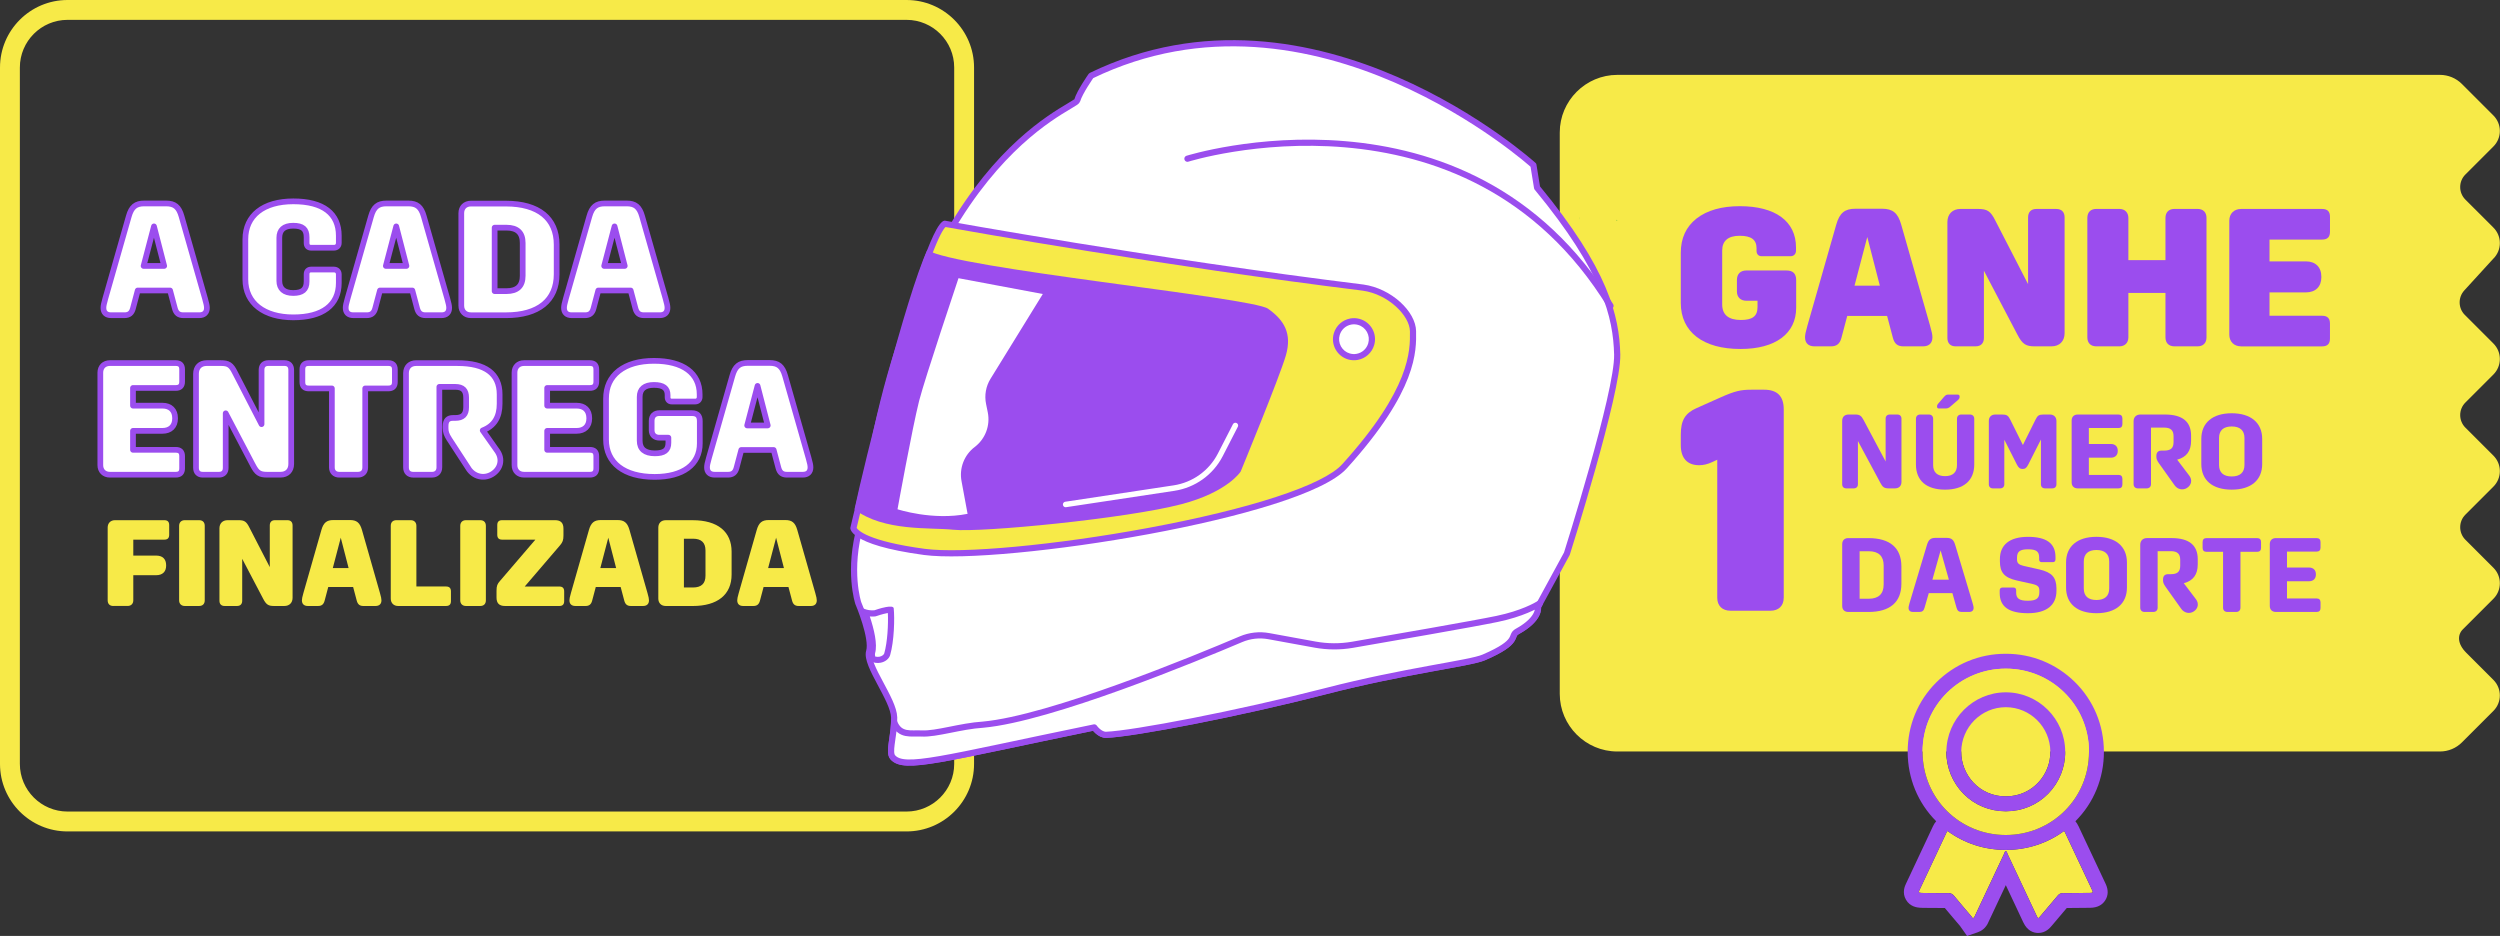 <svg xmlns="http://www.w3.org/2000/svg" width="1007" height="377" viewBox="0 0 1007 377" fill="none"><rect x="0" y="0" width="1007" height="377" fill="#333333" stroke="none"/><g clip-path="url(#clip0_4518_338)"><path d="M1004.35 104.16C1007.8 100.71 1007.8 95.13 1004.35 91.68L993.06 80.4C990.27 77.61 990.26 73.08 993.06 70.29L1004.35 59C1007.8 55.55 1007.8 49.97 1004.35 46.52L991.65 33.82C989.31 31.48 986.13 30.16 982.82 30.16H651.46C638.71 30.16 628.27 40.59 628.27 53.35V279.51C628.27 292.26 638.7 302.7 651.46 302.7H982.83C986.14 302.7 989.32 301.38 991.66 299.04L1004.35 286.35C1007.8 282.9 1007.79 277.32 1004.35 273.87L993.37 262.89C989.8 259.32 989.81 255.73 992.02 253.51L1004.35 241.18C1007.8 237.73 1007.8 232.15 1004.35 228.7L993.06 217.41C990.27 214.62 990.27 210.09 993.06 207.3L1004.35 196.01C1007.8 192.56 1007.8 186.98 1004.35 183.53L993.06 172.25C990.27 169.46 990.27 164.93 993.06 162.14L1004.35 150.85C1007.8 147.4 1007.8 141.82 1004.35 138.37L992.84 126.86C990.13 124.16 990.04 119.8 992.62 116.98L1004.36 104.13L1004.35 104.16Z" fill="#F7EA48"></path><path d="M365.16 334.9H27.19C12.2 334.9 0 322.7 0 307.7V27.19C0 12.2 12.2 0 27.19 0H365.16C380.15 0 392.35 12.2 392.35 27.19V307.7C392.36 322.7 380.16 334.9 365.16 334.9ZM27.19 8C16.61 8 8 16.61 8 27.19V307.7C8 318.28 16.61 326.89 27.19 326.89H365.16C375.74 326.89 384.35 318.28 384.35 307.7V27.19C384.35 16.61 375.74 8 365.16 8H27.19Z" fill="#F7EA48"></path><path d="M677.02 122.03V101.87C677.02 95.94 679.15 91.35 683.35 88.03C687.62 84.71 693.47 83.05 700.82 83.05C715.13 83.05 723.43 89.14 723.43 99.65V100.99C723.43 102.26 722.56 103.2 721.3 103.2H709.52C708.33 103.2 707.54 102.33 707.54 101.14V100.03C707.54 96.55 705.41 94.97 700.74 94.97C696.07 94.97 693.7 97.03 693.7 100.9V122.64C693.7 126.75 696.23 128.89 701.21 128.89C705.88 128.89 707.93 127.39 707.93 123.67V121.14H703.42C701.13 121.14 699.63 119.72 699.63 117.42V112.75C699.63 110.3 701.13 108.95 703.42 108.95H719.55C722.32 108.95 723.5 110.29 723.5 112.9V123.97C723.5 134.41 715.12 140.57 701.12 140.57C686.04 140.61 677.02 133.74 677.02 122.03Z" fill="#9B4DEE"></path><path d="M730.87 139.51C728.42 139.51 727.07 138.17 727.07 135.87C727.07 134.84 727.31 133.74 728.02 131.2L739.64 90.48C740.98 85.74 743.12 84.08 747.31 84.08H758.14C762.33 84.08 764.47 85.74 765.81 90.48L777.43 131.2C778.14 133.73 778.38 134.84 778.38 135.87C778.38 138.16 777.04 139.51 774.59 139.51H766.68C764.39 139.51 763.12 138.48 762.49 136.19L760.12 127.25H744.07L741.7 136.19C741.07 138.48 739.8 139.51 737.51 139.51H730.87ZM752.14 95.46L747 115.07H757.2L752.14 95.46Z" fill="#9B4DEE"></path><path d="M787.73 139.51C785.6 139.51 784.41 138.24 784.41 136.11V89.46C784.41 86.22 786.47 84.16 789.71 84.16H796.75C800.47 84.16 801.81 85.03 803.71 88.83L816.91 114.45V87.57C816.91 85.44 818.1 84.17 820.23 84.17H828.3C830.43 84.17 831.62 85.44 831.62 87.57V134.21C831.62 137.45 829.56 139.51 826.32 139.51H819.6C816.04 139.51 814.62 138.64 812.64 134.84L799.12 109.06V136.1C799.12 138.23 797.93 139.5 795.8 139.5H787.73V139.51Z" fill="#9B4DEE"></path><path d="M844.42 139.51C842.13 139.51 840.78 138.17 840.78 135.87V87.79C840.78 85.5 842.12 84.15 844.42 84.15H853.67C855.88 84.15 857.31 85.57 857.31 87.79V104.79H872.25V87.79C872.25 85.5 873.59 84.15 875.89 84.15H885.14C887.43 84.15 888.78 85.49 888.78 87.79V135.87C888.78 138.16 887.44 139.51 885.14 139.51H875.89C873.6 139.51 872.25 138.17 872.25 135.87V118H857.31V135.87C857.31 138.08 855.89 139.51 853.67 139.51H844.42Z" fill="#9B4DEE"></path><path d="M902.7 139.51C899.85 139.51 897.96 137.61 897.96 134.77V88.91C897.96 86.06 899.86 84.17 902.7 84.17H935.36C937.5 84.17 938.52 85.2 938.52 87.33V93.34C938.52 95.48 937.49 96.5 935.36 96.5H914.16V105.28H928.79C932.66 105.28 935.04 107.57 935.04 111.45V111.69C935.04 115.49 932.67 117.78 928.79 117.78H914.16V127.19H935.35C937.49 127.19 938.51 128.22 938.51 130.35V136.36C938.51 138.5 937.48 139.52 935.35 139.52H902.7V139.51Z" fill="#9B4DEE"></path><path d="M718.48 240.8C718.48 244.05 716.4 246 713.15 246H697.04C693.79 246 691.71 244.05 691.71 240.8V185.18L689.76 186.09C687.81 187 686.12 187.39 684.43 187.39C679.62 187.39 677.02 184.53 677.02 179.33V175.17C677.02 169.32 678.71 166.46 683.39 164.38L693.01 160.09C698.86 157.49 701.2 156.97 705.49 156.97H710.56C715.89 156.97 718.49 159.57 718.49 164.9V240.8H718.48Z" fill="#9B4DEE"></path><path d="M743.65 196.72C742.67 196.72 742.03 196.08 742.03 195.06V169.56C742.03 167.9 743.01 166.97 744.66 166.97H747.34C749 166.97 749.76 167.44 750.65 169.18L759.53 185.88V168.63C759.53 167.61 760.17 166.97 761.19 166.97H764.25C765.27 166.97 765.91 167.61 765.91 168.63V194.13C765.91 195.7 764.93 196.72 763.28 196.72H760.73C759.07 196.72 758.31 196.25 757.42 194.51L748.37 177.64V195.06C748.37 196.08 747.73 196.72 746.71 196.72H743.65Z" fill="#9B4DEE"></path><path d="M771.74 187.07V168.67C771.74 167.65 772.42 166.97 773.44 166.97H776.97C777.99 166.97 778.67 167.65 778.67 168.67V187.37C778.67 190.26 780.37 191.79 783.47 191.79C786.57 191.79 788.27 190.26 788.27 187.37V168.67C788.27 167.65 788.95 166.97 790.01 166.97H793.49C794.55 166.97 795.23 167.65 795.23 168.67V187.07C795.23 193.57 790.98 197.23 783.46 197.23C775.94 197.23 771.74 193.58 771.74 187.07ZM781.05 164.55C780.5 164.55 780.24 164.3 780.24 163.79V163.62C780.24 163.28 780.32 163.03 780.66 162.64L783 159.92C783.81 159.03 784.06 158.94 784.87 158.94H788.48C789.03 158.94 789.33 159.19 789.33 159.71V159.92C789.33 160.3 789.12 160.77 788.65 161.15L785.59 163.78C784.91 164.42 784.36 164.54 783.46 164.54H781.05V164.55Z" fill="#9B4DEE"></path><path d="M802.72 196.72C801.74 196.72 801.1 196.08 801.1 195.06V169.56C801.1 167.99 802.08 166.97 803.73 166.97H806.49C808.23 166.97 808.91 167.35 809.72 169.01L814.82 179.25L819.92 169.01C820.73 167.35 821.32 166.97 823.15 166.97H825.7C827.27 166.97 828.33 167.99 828.33 169.56V195.06C828.33 196.08 827.69 196.72 826.67 196.72H823.74C822.72 196.72 822.08 196.08 822.08 195.06V177.04L816.94 187.2C816.26 188.52 815.71 188.9 814.65 188.9C813.67 188.9 813.08 188.43 812.44 187.2L807.34 177.13V195.06C807.34 196.08 806.7 196.72 805.68 196.72H802.72Z" fill="#9B4DEE"></path><path d="M836.88 196.72C835.39 196.72 834.46 195.78 834.46 194.3V169.4C834.46 167.91 835.39 166.98 836.88 166.98H853.33C854.35 166.98 854.9 167.53 854.9 168.55V170.84C854.9 171.86 854.35 172.41 853.33 172.41H841.39V178.83H850.23C851.97 178.83 853.03 179.85 853.03 181.51V181.68C853.03 183.34 851.97 184.36 850.23 184.36H841.39V191.29H853.33C854.35 191.29 854.9 191.84 854.9 192.86V195.15C854.9 196.17 854.35 196.72 853.33 196.72H836.88Z" fill="#9B4DEE"></path><path d="M875.94 195.49L869.65 186.65C868.84 185.5 868.59 184.86 868.59 183.97V183.63C868.59 182.23 869.31 181.5 870.67 181.5H871.73C874.41 181.5 875.51 180.48 875.51 178.06V175.72C875.51 173.3 874.32 172.24 871.73 172.24H866.42V195.02C866.42 196.04 865.74 196.72 864.68 196.72H861.11C860.09 196.72 859.41 196.04 859.41 195.02V169.69C859.41 168.03 860.47 166.97 862.13 166.97H872.03C879.04 166.97 882.57 169.82 882.57 175.47V177.55C882.57 181.67 880.74 184.14 876.96 185.16L881.89 191.66C883.12 193.32 882.74 195.4 880.91 196.55C879.25 197.61 877.13 197.15 875.94 195.49Z" fill="#9B4DEE"></path><path d="M911.21 176.79V186.9C911.21 193.4 906.71 197.23 898.93 197.23C891.15 197.23 886.69 193.41 886.69 186.9V176.79C886.69 170.29 891.24 166.46 898.93 166.46C906.62 166.46 911.21 170.29 911.21 176.79ZM893.83 187.29C893.83 190.31 895.57 191.92 898.93 191.92C902.29 191.92 904.07 190.31 904.07 187.29V176.41C904.07 173.39 902.28 171.78 898.93 171.78C895.58 171.78 893.83 173.4 893.83 176.41V187.29Z" fill="#9B4DEE"></path><path d="M744.46 246.49C742.97 246.49 742.04 245.56 742.04 244.07V219.17C742.04 217.68 742.97 216.75 744.46 216.75H752.62C761.29 216.75 765.88 220.7 765.88 228.14V235.11C765.88 242.55 761.29 246.5 752.62 246.5H744.46V246.49ZM749.05 222.05V241.17H752.75C756.7 241.17 758.74 239.21 758.74 235.43V227.78C758.74 224 756.7 222.04 752.75 222.04H749.05V222.05Z" fill="#9B4DEE"></path><path d="M770.55 246.49C769.4 246.49 768.76 245.9 768.76 244.83C768.76 244.49 768.84 244.07 769.14 243L776.15 219.58C776.79 217.37 777.68 216.65 779.72 216.65H784.01C786.05 216.65 786.94 217.37 787.58 219.58L794.59 243C794.89 244.06 794.97 244.49 794.97 244.83C794.97 245.89 794.33 246.49 793.19 246.49H790.17C789.02 246.49 788.43 246.02 788.09 244.79L786.43 238.92H776.91L775.21 244.79C774.87 246.02 774.27 246.49 773.13 246.49H770.55ZM781.68 221.71L778.37 233.48H785L781.68 221.71Z" fill="#9B4DEE"></path><path d="M805.48 238.88V237.78C805.48 237.1 805.9 236.67 806.54 236.67H811.09C811.73 236.67 812.11 237.05 812.11 237.73V238.71C812.11 241.09 813.43 241.98 816.78 241.98C820.13 241.98 821.45 241.09 821.45 238.58V237.86C821.45 236.37 820.86 235.74 818.69 235.23L812.4 233.83C807.3 232.68 805.56 230.56 805.56 226.14V225.21C805.56 219.39 809.55 216.24 816.86 216.24C824.17 216.24 827.95 218.75 827.95 224.36V225.29C827.95 226.01 827.57 226.44 826.89 226.44H822.43C821.75 226.44 821.37 226.06 821.37 225.38V224.49C821.37 222.11 820.14 221.26 816.91 221.26C813.68 221.26 812.45 222.11 812.45 224.66V225.34C812.45 226.83 813.13 227.47 815.21 227.97L821.46 229.37C824.05 229.97 825.84 230.86 826.81 232C827.83 233.15 828.34 234.85 828.34 237.01V237.99C828.34 243.81 824.3 247 816.82 247C809.34 247 805.48 244.49 805.48 238.88Z" fill="#9B4DEE"></path><path d="M856.73 226.56V236.67C856.73 243.17 852.23 247 844.45 247C836.67 247 832.21 243.18 832.21 236.67V226.56C832.21 220.06 836.76 216.23 844.45 216.23C852.14 216.23 856.73 220.06 856.73 226.56ZM839.35 237.05C839.35 240.07 841.09 241.68 844.45 241.68C847.81 241.68 849.59 240.06 849.59 237.05V226.17C849.59 223.15 847.8 221.54 844.45 221.54C841.1 221.54 839.35 223.15 839.35 226.17V237.05Z" fill="#9B4DEE"></path><path d="M878.62 245.26L872.33 236.42C871.52 235.27 871.27 234.63 871.27 233.74V233.4C871.27 232 871.99 231.28 873.35 231.28H874.41C877.09 231.28 878.19 230.26 878.19 227.84V225.5C878.19 223.08 877 222.01 874.41 222.01H869.1V244.79C869.1 245.81 868.42 246.49 867.36 246.49H863.79C862.77 246.49 862.09 245.81 862.09 244.79V219.46C862.09 217.8 863.15 216.74 864.81 216.74H874.71C881.72 216.74 885.25 219.59 885.25 225.24V227.32C885.25 231.44 883.42 233.91 879.64 234.93L884.57 241.43C885.8 243.09 885.42 245.17 883.59 246.32C881.93 247.38 879.8 246.91 878.62 245.26Z" fill="#9B4DEE"></path><path d="M897.19 246.49C896.13 246.49 895.45 245.81 895.45 244.79V222.27H888.78C887.76 222.27 887.21 221.72 887.21 220.7V218.32C887.21 217.3 887.76 216.75 888.78 216.75H909.18C910.2 216.75 910.75 217.3 910.75 218.32V220.7C910.75 221.72 910.2 222.27 909.18 222.27H902.46V244.79C902.46 245.81 901.78 246.49 900.76 246.49H897.19Z" fill="#9B4DEE"></path><path d="M916.69 246.49C915.2 246.49 914.27 245.56 914.27 244.07V219.17C914.27 217.68 915.2 216.75 916.69 216.75H933.14C934.16 216.75 934.71 217.3 934.71 218.32V220.61C934.71 221.63 934.16 222.18 933.14 222.18H921.2V228.6H930.04C931.78 228.6 932.84 229.62 932.84 231.28V231.45C932.84 233.11 931.78 234.13 930.04 234.13H921.2V241.06H933.14C934.16 241.06 934.71 241.61 934.71 242.63V244.92C934.71 245.94 934.16 246.49 933.14 246.49H916.69Z" fill="#9B4DEE"></path><path d="M636.13 87.62L636.17 88.52V87.62H636.13Z" fill="#00A435"></path><path d="M650.93 88.57C651.04 88.63 651.18 88.73 651.35 88.85C651.38 88.78 651.4 88.71 651.41 88.64C651.37 88.64 651.33 88.64 651.29 88.63L650.93 88.57Z" fill="#00912A"></path><path d="M831.82 335.39C831.66 335.05 831.55 334.83 831.44 334.69C824.71 339.65 816.55 342.34 807.92 342.34C799.29 342.34 791.2 339.67 784.46 334.72C784.31 334.83 784.19 335.03 784.05 335.33C782.48 338.75 780.86 342.14 779.26 345.54C777.23 349.86 775.2 354.18 773.17 358.5C772.71 359.48 772.76 359.57 773.86 359.66C774.15 359.68 774.45 359.69 774.74 359.69C777.19 359.71 779.63 359.75 782.08 359.75C782.94 359.75 783.79 359.75 784.65 359.73H784.72C785.77 359.73 786.47 360.07 787.14 360.89C789.44 363.7 791.82 366.44 794.16 369.21C794.35 369.43 794.5 369.69 794.63 369.87C795.29 369.64 795.36 369.17 795.53 368.81C799.45 360.5 803.35 352.19 807.26 343.88C807.44 343.51 807.51 342.87 807.91 342.87C808.4 342.87 808.44 343.54 808.62 343.93C812.55 352.27 816.47 360.61 820.39 368.95C820.66 369.53 820.81 369.8 821 369.8C821.17 369.8 821.37 369.58 821.72 369.17C824.09 366.38 826.48 363.6 828.81 360.78C829.42 360.04 830.06 359.73 831.02 359.73H831.06C831.89 359.74 832.72 359.74 833.55 359.74C836.32 359.74 839.08 359.7 841.85 359.66C843.08 359.64 843.16 359.49 842.71 358.54C839.09 350.83 835.45 343.11 831.82 335.39Z" fill="#F7EA48"></path><path d="M848.15 356C844.52 348.28 840.89 340.56 837.25 332.84C836.88 332.05 836.45 331.38 835.97 330.8C843.39 323.38 847.47 313.44 847.45 302.81C847.44 292.05 843.24 282.03 835.64 274.6C828.21 267.34 818.41 263.34 808.06 263.34H807.84C797.27 263.34 787.34 267.46 779.87 274.94C772.46 282.36 768.39 292.28 768.41 302.87C768.43 313.5 772.51 323.41 779.9 330.8C779.42 331.34 778.97 332 778.59 332.83C777.49 335.23 776.33 337.68 775.21 340.05C774.75 341.03 774.28 342.01 773.82 342.99C771.79 347.31 769.76 351.63 767.73 355.95C767.31 356.83 766.05 359.52 767.73 362.42C769.41 365.32 772.38 365.56 773.36 365.64C773.87 365.68 774.3 365.68 774.66 365.69C775.59 365.69 776.48 365.71 777.38 365.71C778.95 365.73 780.51 365.74 782.08 365.74H783.37C784.73 367.37 786.1 368.99 787.44 370.56C788.13 371.37 788.82 372.17 789.5 372.98L789.53 373.02C789.61 373.13 789.68 373.24 789.74 373.33L792.34 377L796.59 375.54C798.02 375.05 799.95 373.91 801.01 371.26C802.96 367.12 804.91 362.97 806.86 358.83C807.22 358.07 807.58 357.3 807.94 356.54C809.16 359.13 810.38 361.73 811.6 364.32L814.97 371.5C816.64 375.05 819.18 375.8 821.01 375.8C823.97 375.8 825.67 373.81 826.3 373.06L827.79 371.31C829.34 369.49 830.93 367.62 832.5 365.74H833.56C836.45 365.74 839.29 365.7 841.95 365.66C844.74 365.62 846.78 364.59 848.02 362.61C849.24 360.65 849.29 358.42 848.15 356ZM841.86 359.67C839.09 359.71 836.33 359.75 833.56 359.75C832.73 359.75 831.9 359.75 831.07 359.74H831.03C830.07 359.74 829.43 360.05 828.82 360.79C826.49 363.61 824.1 366.39 821.73 369.18C821.38 369.59 821.18 369.81 821.01 369.81C820.82 369.81 820.67 369.54 820.4 368.96C816.48 360.62 812.56 352.27 808.63 343.94C808.45 343.55 808.41 342.88 807.92 342.88C807.52 342.88 807.45 343.52 807.27 343.89C803.35 352.2 799.45 360.51 795.54 368.82C795.37 369.18 795.31 369.65 794.64 369.88C794.51 369.7 794.36 369.44 794.17 369.22C791.83 366.45 789.45 363.71 787.15 360.9C786.48 360.08 785.78 359.74 784.73 359.74H784.66C783.8 359.75 782.95 359.76 782.09 359.76C779.64 359.76 777.2 359.72 774.75 359.7C774.46 359.7 774.16 359.7 773.87 359.67C772.77 359.58 772.72 359.49 773.18 358.51C775.21 354.19 777.24 349.87 779.27 345.55C780.87 342.15 782.49 338.76 784.06 335.34C784.2 335.04 784.33 334.84 784.47 334.73C791.2 339.68 799.35 342.35 807.93 342.35C816.56 342.34 824.72 339.66 831.45 334.7C831.56 334.84 831.67 335.06 831.83 335.4C835.47 343.12 839.1 350.84 842.73 358.56C843.16 359.5 843.08 359.65 841.86 359.67ZM807.91 269.34H808.06C825.93 269.34 841.43 283.65 841.45 302.81C841.47 321.56 826.53 336.32 807.96 336.34H807.92C789.53 336.34 774.45 321.79 774.41 302.86C774.38 283.84 789.75 269.34 807.84 269.34H807.91Z" fill="#9B4DEE"></path><path d="M774.41 302.86C774.44 321.79 789.52 336.34 807.92 336.34H807.96C826.54 336.32 841.48 321.56 841.45 302.81C841.43 283.64 825.92 269.34 808.06 269.34H807.85C789.76 269.34 774.38 283.84 774.41 302.86ZM807.93 278.86H807.94C821.09 278.87 831.8 289.56 831.85 302.71C831.96 308.95 829.47 315.13 825.03 319.67C820.56 324.24 814.51 326.77 807.98 326.78H807.9C801.45 326.78 795.45 324.31 790.98 319.82C786.49 315.3 783.93 309.1 783.97 302.81C784.07 289.61 794.81 278.86 807.93 278.86Z" fill="#F7EA48"></path><path d="M807.91 320.79H807.97C818.88 320.76 826.04 311.75 825.86 302.78C825.84 292.91 817.8 284.87 807.94 284.87H807.93C798.04 284.87 790.05 292.94 789.98 302.86C789.93 311.9 797.12 320.79 807.91 320.79Z" fill="#F7EA48"></path><path d="M790.99 319.83C795.45 324.32 801.46 326.79 807.91 326.79H807.99C814.52 326.77 820.57 324.24 825.04 319.68C829.49 315.13 831.97 308.95 831.86 302.72C831.81 289.57 821.09 278.88 807.95 278.87H807.94C794.82 278.87 784.08 289.62 784 302.82C783.95 309.1 786.5 315.3 790.99 319.83ZM789.99 302.85C790.05 292.93 798.04 284.86 807.94 284.86H807.95C817.81 284.87 825.85 292.91 825.87 302.77C826.05 311.75 818.89 320.75 807.98 320.78H807.92C797.12 320.78 789.93 311.9 789.99 302.85Z" fill="#9B4DEE"></path><path d="M619.47 244.48L631.14 223.03C631.14 223.03 651.81 157.95 651.41 142.8C651.01 127.66 646.81 109.12 619.14 75.61L617.66 66.53C617.66 66.53 529.58 -13.16 439.52 30.48C439.52 30.48 434.87 37.1 433.9 40.47C432.93 43.83 365.43 64.62 346.67 211.32C341.32 229.82 345.72 242.93 345.72 242.93C345.72 242.93 351.69 256.95 350.1 262.42C348.51 267.88 360.01 281.68 360.17 289.02C360.33 296.36 357.75 302.92 359.63 305.03C364.27 310.24 378.95 305.7 440.78 292.98C440.78 292.98 442.95 296.08 445.61 295.97C456.63 295.5 498.43 287.56 533.96 278.39C566.15 270.08 592.02 267.23 597.65 264.8C612.72 258.32 607.89 256.15 611.15 254.35C620.63 249.12 619.48 244.47 619.48 244.47L619.47 244.48Z" fill="white" stroke="#9B4DEE" stroke-width="2.49" stroke-linecap="round" stroke-linejoin="round"></path><path d="M371.29 295.44C377.11 295.77 386.95 292.45 396 291.89C423.15 289.41 481.87 265.14 499.87 257.48C503.41 255.98 507.3 255.55 511.07 256.24L529.75 259.65C534.72 260.55 539.81 260.58 544.78 259.72C560.04 257.09 593.93 251.21 603.04 249.3C613.15 247.19 618.8 243.94 620.26 243.03L619.47 244.49C619.47 244.49 620.62 249.16 611.14 254.37C607.89 256.16 612.71 258.33 597.64 264.82C592 267.25 566.12 270.11 533.95 278.41C498.41 287.58 456.63 295.53 445.6 295.99C442.94 296.1 440.77 293 440.77 293C378.95 305.73 364.26 310.27 359.62 305.05C357.88 303.1 359.91 297.41 360.14 290.81C362.42 296.64 366.97 295.21 371.29 295.45V295.44Z" fill="white" stroke="#9B4DEE" stroke-width="2.49" stroke-linecap="round" stroke-linejoin="round"></path><path d="M462.46 213.94C504.18 206.22 533.74 196.48 541.53 187.88C569.5 157.02 569.28 141.25 569.18 133.67V133.42C569.08 126.59 560.26 117.42 549.04 115.86C467.43 105.77 384.42 90.84 380.55 90.14C379.34 90.48 374.2 96.04 359.13 151.89C351.22 181.16 344.32 210.56 343.8 212.76C343.89 213.27 345.47 218.72 372.35 222.33C387.4 224.36 425.31 220.83 462.49 213.95H462.48L462.46 213.94Z" fill="#F7EA48"></path><path d="M380.84 91.46C379.2 93.03 373.72 102.17 359.83 153.89C352.43 181.45 345.99 208.67 345.06 212.64C345.6 213.53 349.4 217.97 372.48 221.07C387.41 223.08 425.16 219.56 462.23 212.7C503.68 205.03 532.99 195.43 540.6 187.04C568.25 156.53 568.02 141.1 567.92 133.67V133.42C567.82 127.2 559.3 118.53 548.87 117.07C469.63 107.28 389.1 92.92 380.83 91.44M380.36 88.9C380.45 88.88 380.52 88.87 380.61 88.88C380.61 88.88 465.08 104.22 549.19 114.61C560.44 116.18 570.29 125.49 570.4 133.39C570.51 141.28 571.04 157.15 542.44 188.71C533.33 198.76 498.85 208.46 462.68 215.15C426.52 221.84 387.7 225.64 372.14 223.54C341.24 219.37 342.52 212.58 342.52 212.58C342.52 212.58 371 90.63 380.35 88.9H380.36Z" fill="#9B4DEE"></path><path d="M510.75 124.34C517.27 128.96 520.5 134.33 517.95 143.16C515.4 151.99 499.73 189.96 499.73 189.96C499.73 189.96 494.55 198.17 475.95 203.07C453.87 208.88 395.24 214.59 383.98 213.38C374.73 212.39 355.95 214.16 344.19 205.16C348.28 185.86 364.86 119.47 373.52 100.69C384.31 108.06 504.25 119.73 510.77 124.35H510.76L510.75 124.34Z" fill="#9B4DEE"></path><path d="M546.7 143.75C549.41 143.25 551.58 141.29 552.34 138.65C552.88 136.79 552.66 134.84 551.73 133.15C550.8 131.46 549.26 130.23 547.4 129.69C546.31 129.37 545.19 129.31 544.08 129.52C541.37 130.02 539.2 131.98 538.44 134.62C537.33 138.45 539.55 142.47 543.38 143.58C544.48 143.9 545.59 143.96 546.7 143.75Z" fill="white"></path><path d="M544.3 130.73C542.05 131.15 540.27 132.77 539.63 134.96C539.18 136.5 539.37 138.12 540.13 139.52C540.91 140.92 542.17 141.94 543.71 142.38C544.62 142.64 545.54 142.69 546.45 142.52C548.7 142.1 550.48 140.48 551.12 138.29C551.57 136.75 551.38 135.13 550.62 133.73C549.84 132.33 548.58 131.31 547.04 130.87C546.13 130.61 545.21 130.56 544.28 130.74M543.85 128.29C545.11 128.06 546.43 128.1 547.74 128.48C552.24 129.78 554.83 134.49 553.52 138.98C552.59 142.17 549.97 144.4 546.92 144.97C545.66 145.2 544.34 145.16 543.03 144.78C538.53 143.48 535.94 138.77 537.25 134.29C538.18 131.1 540.8 128.87 543.85 128.3V128.29Z" fill="#9B4DEE"></path><path d="M354.46 265.74C356.1 265.44 357.1 264.39 357.35 263.54C358.84 258.39 359.13 249.89 358.78 245.61C358.51 245.58 357.98 245.61 357.05 245.78C355.03 246.15 352.66 247 352.64 247C352.58 247.01 352.51 247.04 352.45 247.05C352.41 247.05 352.38 247.06 352.35 247.07C351.03 247.2 349.72 247.07 348.48 246.7C350.36 251.93 352.38 258.98 351.28 262.8C351.1 263.41 351.16 264.29 351.45 265.41C352.46 265.82 353.49 265.94 354.46 265.76V265.74Z" fill="white"></path><path d="M357.29 246.98C355.37 247.34 353.09 248.15 353.07 248.15C352.94 248.2 352.82 248.23 352.69 248.26C352.62 248.27 352.56 248.28 352.48 248.3C351.77 248.37 351.05 248.37 350.36 248.31C352.05 253.4 353.53 259.52 352.48 263.13C352.43 263.28 352.38 263.67 352.52 264.44C353.11 264.6 353.69 264.63 354.24 264.53C355.36 264.32 356.04 263.63 356.17 263.2C357.49 258.63 357.84 251.35 357.63 246.93C357.53 246.95 357.41 246.97 357.3 246.99M346.23 244.21C347.96 245.44 350.09 246.02 352.24 245.81C352.24 245.81 354.69 244.93 356.84 244.53C358.47 244.23 359.9 244.2 359.99 245.03C360.4 249.16 360.18 258.23 358.55 263.87C358.14 265.29 356.65 266.59 354.68 266.95C353.41 267.19 351.93 267.03 350.41 266.27C349.95 264.76 349.79 263.45 350.09 262.42C351.39 257.95 347.63 247.76 346.22 244.19L346.23 244.21Z" fill="#9B4DEE"></path><path d="M478.3 63.93C478.3 63.93 590.78 28.64 648.72 123.2" stroke="#9B4DEE" stroke-width="2.49" stroke-linecap="round" stroke-linejoin="round"></path><path d="M386.08 112.06C386.08 112.06 372.45 152.68 370.24 161.4C367.45 172.41 361.52 205.13 361.52 205.13C361.52 205.13 375.69 209.8 389.74 206.97L387.32 193.9C386.3 188.65 388.35 183.28 392.61 180.05C396.91 176.79 398.95 171.36 397.87 166.07L397.19 162.73C396.47 159.24 397.11 155.59 398.99 152.56L420.04 118.43C420.04 118.43 405.65 115.76 401 114.86C397.16 114.12 386.09 112.06 386.09 112.06V112.04L386.08 112.06Z" fill="white"></path><path d="M497.61 171.39L491.55 183.19C487.85 190.4 480.91 195.38 472.9 196.6L429.25 203.2" stroke="white" stroke-width="2.22" stroke-linecap="round" stroke-linejoin="round"></path><path d="M44.74 126.97C42.75 126.97 41.66 125.88 41.66 124.02C41.66 123.19 41.85 122.29 42.43 120.23L51.87 87.15C52.96 83.3 54.7 81.95 58.1 81.95H66.9C70.3 81.95 72.04 83.3 73.13 87.15L82.57 120.23C83.15 122.29 83.34 123.18 83.34 124.02C83.34 125.88 82.25 126.97 80.26 126.97H73.84C71.98 126.97 70.95 126.14 70.44 124.27L68.51 117.01H55.47L53.54 124.27C53.03 126.13 52 126.97 50.14 126.97H44.74ZM62.02 91.19L57.84 107.12H66.13L62.02 91.19Z" fill="white" stroke="#9B4DEE" stroke-width="2.3" stroke-linecap="round" stroke-linejoin="round"></path><path d="M98.83 112.58V96.39C98.83 86.82 106.09 81.1 118.16 81.1C130.23 81.1 136.47 86.05 136.47 94.97V97.8C136.47 99.02 135.7 99.79 134.48 99.79H125.36C124.14 99.79 123.5 99.08 123.5 97.86V95.55C123.5 92.27 121.89 90.92 118.1 90.92C114.31 90.92 112.51 92.65 112.51 95.8V113.14C112.51 116.29 114.44 118.02 118.1 118.02C121.76 118.02 123.5 116.67 123.5 113.39V110.5C123.5 109.28 124.14 108.57 125.36 108.57H134.48C135.7 108.57 136.47 109.34 136.47 110.56V113.96C136.47 122.89 129.92 127.83 118.16 127.83C106.4 127.83 98.83 122.11 98.83 112.54V112.58Z" fill="white" stroke="#9B4DEE" stroke-width="2.3" stroke-linecap="round" stroke-linejoin="round"></path><path d="M142.32 126.97C140.33 126.97 139.24 125.88 139.24 124.02C139.24 123.19 139.43 122.29 140.01 120.23L149.45 87.15C150.54 83.3 152.28 81.95 155.68 81.95H164.48C167.88 81.95 169.62 83.3 170.71 87.15L180.15 120.23C180.73 122.29 180.92 123.18 180.92 124.02C180.92 125.88 179.83 126.97 177.84 126.97H171.42C169.56 126.97 168.53 126.14 168.02 124.27L166.09 117.01H153.05L151.12 124.27C150.61 126.13 149.58 126.97 147.72 126.97H142.32ZM159.6 91.19L155.42 107.12H163.71L159.6 91.19Z" fill="white" stroke="#9B4DEE" stroke-width="2.3" stroke-linecap="round" stroke-linejoin="round"></path><path d="M189.66 126.97C187.35 126.97 185.81 125.43 185.81 123.12V85.86C185.81 83.55 187.35 82.01 189.66 82.01H203.79C216.89 82.01 224.22 87.98 224.22 98.52V110.47C224.22 121 216.9 126.98 203.79 126.98H189.66V126.97ZM199.24 91.7V117.27H203.99C208.36 117.27 210.54 115.21 210.54 111.1V97.87C210.54 93.76 208.36 91.7 203.99 91.7H199.24Z" fill="white" stroke="#9B4DEE" stroke-width="2.3" stroke-linecap="round" stroke-linejoin="round"></path><path d="M230.26 126.97C228.27 126.97 227.18 125.88 227.18 124.02C227.18 123.19 227.37 122.29 227.95 120.23L237.39 87.15C238.48 83.3 240.22 81.95 243.62 81.95H252.42C255.82 81.95 257.56 83.3 258.65 87.15L268.09 120.23C268.67 122.29 268.86 123.18 268.86 124.02C268.86 125.88 267.77 126.97 265.78 126.97H259.36C257.5 126.97 256.47 126.14 255.96 124.27L254.03 117.01H240.99L239.06 124.27C238.55 126.13 237.52 126.97 235.66 126.97H230.26ZM247.54 91.19L243.36 107.12H251.65L247.54 91.19Z" fill="white" stroke="#9B4DEE" stroke-width="2.3" stroke-linecap="round" stroke-linejoin="round"></path><path d="M44.26 191.21C41.95 191.21 40.41 189.67 40.41 187.36V150.1C40.41 147.79 41.95 146.25 44.26 146.25H70.79C72.52 146.25 73.36 147.08 73.36 148.82V153.7C73.36 155.43 72.52 156.27 70.79 156.27H53.57V163.4H65.45C68.6 163.4 70.52 165.26 70.52 168.41V168.6C70.52 171.68 68.59 173.55 65.45 173.55H53.57V181.19H70.79C72.52 181.19 73.36 182.02 73.36 183.76V188.64C73.36 190.37 72.52 191.21 70.79 191.21H44.26Z" fill="white" stroke="#9B4DEE" stroke-width="2.3" stroke-linecap="round" stroke-linejoin="round"></path><path d="M81.65 191.21C79.92 191.21 78.95 190.18 78.95 188.45V150.55C78.95 147.92 80.62 146.25 83.25 146.25H88.97C91.99 146.25 93.08 146.96 94.62 150.04L105.35 170.85V149.01C105.35 147.28 106.31 146.25 108.05 146.25H114.6C116.33 146.25 117.3 147.28 117.3 149.01V186.91C117.3 189.54 115.63 191.21 113 191.21H107.54C104.65 191.21 103.49 190.5 101.89 187.42L90.91 166.48V188.45C90.91 190.18 89.95 191.21 88.21 191.21H81.66H81.65Z" fill="white" stroke="#9B4DEE" stroke-width="2.3" stroke-linecap="round" stroke-linejoin="round"></path><path d="M136.64 191.21C134.84 191.21 133.68 190.05 133.68 188.26V156.46H124.37C122.64 156.46 121.8 155.63 121.8 153.89V148.82C121.8 147.09 122.63 146.25 124.37 146.25H156.42C158.15 146.25 159.05 147.08 159.05 148.82V153.89C159.05 155.62 158.15 156.46 156.42 156.46H147.11V188.26C147.11 190.12 146.02 191.21 144.16 191.21H136.64Z" fill="white" stroke="#9B4DEE" stroke-width="2.3" stroke-linecap="round" stroke-linejoin="round"></path><path d="M188.67 188.65L180.96 176.83C179.87 175.1 179.48 174.07 179.48 172.46V171.63C179.48 169.38 180.44 168.35 182.43 168.35H183.39C186.41 168.35 187.76 166.94 187.76 164.05V160.13C187.76 157.24 186.41 155.83 183.39 155.83H176.97V188.27C176.97 190.07 175.81 191.22 174.01 191.22H166.49C164.63 191.22 163.54 190.13 163.54 188.27V150.31C163.54 147.8 165.21 146.26 167.59 146.26H184.29C195.53 146.26 201.25 150.56 201.25 158.85V162.64C201.25 168.04 199.07 171.57 194.44 173.37L200.29 181.66C202.6 184.94 201.7 188.92 198.17 191.04C194.83 193.03 190.78 192 188.66 188.66L188.67 188.65Z" fill="white" stroke="#9B4DEE" stroke-width="2.3" stroke-linecap="round" stroke-linejoin="round"></path><path d="M211.09 191.21C208.78 191.21 207.24 189.67 207.24 187.36V150.1C207.24 147.79 208.78 146.25 211.09 146.25H237.62C239.35 146.25 240.19 147.08 240.19 148.82V153.7C240.19 155.43 239.35 156.27 237.62 156.27H220.4V163.4H232.28C235.43 163.4 237.35 165.26 237.35 168.41V168.6C237.35 171.68 235.42 173.55 232.28 173.55H220.4V181.19H237.62C239.35 181.19 240.19 182.02 240.19 183.76V188.64C240.19 190.37 239.35 191.21 237.62 191.21H211.09Z" fill="white" stroke="#9B4DEE" stroke-width="2.3" stroke-linecap="round" stroke-linejoin="round"></path><path d="M244.11 177.02V160.64C244.11 155.82 245.84 152.1 249.25 149.4C252.72 146.7 257.47 145.35 263.45 145.35C275.08 145.35 281.82 150.3 281.82 158.84V159.93C281.82 160.96 281.11 161.73 280.09 161.73H270.52C269.56 161.73 268.91 161.02 268.91 160.06V159.16C268.91 156.33 267.18 155.05 263.39 155.05C259.6 155.05 257.67 156.72 257.67 159.87V177.53C257.67 180.87 259.73 182.6 263.77 182.6C267.56 182.6 269.23 181.38 269.23 178.36V176.3H265.57C263.71 176.3 262.49 175.14 262.49 173.28V169.49C262.49 167.5 263.71 166.41 265.57 166.41H278.67C280.92 166.41 281.88 167.5 281.88 169.62V178.61C281.88 187.09 275.07 192.1 263.7 192.1C251.43 192.1 244.11 186.51 244.11 177.01V177.02Z" fill="white" stroke="#9B4DEE" stroke-width="2.3" stroke-linecap="round" stroke-linejoin="round"></path><path d="M287.86 191.21C285.87 191.21 284.78 190.12 284.78 188.26C284.78 187.43 284.97 186.53 285.55 184.47L294.99 151.39C296.08 147.54 297.82 146.19 301.22 146.19H310.02C313.42 146.19 315.16 147.54 316.25 151.39L325.69 184.47C326.27 186.53 326.46 187.42 326.46 188.26C326.46 190.12 325.37 191.21 323.38 191.21H316.96C315.1 191.21 314.07 190.38 313.56 188.51L311.63 181.25H298.59L296.66 188.51C296.15 190.37 295.12 191.21 293.26 191.21H287.86ZM305.14 155.44L300.96 171.37H309.25L305.14 155.44Z" fill="white" stroke="#9B4DEE" stroke-width="2.3" stroke-linecap="round" stroke-linejoin="round"></path><path d="M45.64 244.09C44.21 244.09 43.37 243.25 43.37 241.82V212.49C43.37 210.71 44.55 209.53 46.33 209.53H66.18C67.51 209.53 68.15 210.17 68.15 211.5V215.4C68.15 216.73 67.51 217.37 66.18 217.37H53.69V223.79H62.92C65.49 223.79 66.92 225.17 66.92 227.69V227.84C66.92 230.26 65.49 231.69 62.92 231.69H53.69V241.81C53.69 243.19 52.8 244.08 51.42 244.08H45.64V244.09Z" fill="#F7EA48"></path><path d="M74.42 244.09C73.04 244.09 72.15 243.2 72.15 241.82V211.8C72.15 210.42 73.04 209.53 74.42 209.53H80.2C81.63 209.53 82.47 210.37 82.47 211.8V241.82C82.47 243.25 81.63 244.09 80.2 244.09H74.42Z" fill="#F7EA48"></path><path d="M90.46 244.09C89.13 244.09 88.39 243.3 88.39 241.97V212.84C88.39 210.82 89.67 209.53 91.7 209.53H96.09C98.41 209.53 99.25 210.07 100.43 212.44L108.67 228.44V211.65C108.67 210.32 109.41 209.53 110.74 209.53H115.78C117.11 209.53 117.85 210.32 117.85 211.65V240.78C117.85 242.8 116.57 244.09 114.54 244.09H110.34C108.12 244.09 107.23 243.55 106 241.18L97.56 225.09V241.97C97.56 243.3 96.82 244.09 95.49 244.09H90.45H90.46Z" fill="#F7EA48"></path><path d="M123.98 244.09C122.45 244.09 121.61 243.25 121.61 241.82C121.61 241.18 121.76 240.49 122.2 238.91L129.46 213.48C130.3 210.52 131.63 209.48 134.25 209.48H141.01C143.63 209.48 144.96 210.52 145.8 213.48L153.06 238.91C153.5 240.49 153.65 241.18 153.65 241.82C153.65 243.25 152.81 244.09 151.28 244.09H146.34C144.91 244.09 144.12 243.45 143.72 242.02L142.24 236.44H132.22L130.74 242.02C130.34 243.45 129.55 244.09 128.12 244.09H123.97H123.98ZM137.26 216.59L134.05 228.83H140.42L137.26 216.59Z" fill="#F7EA48"></path><path d="M160.36 244.09C158.58 244.09 157.4 242.9 157.4 241.13V211.8C157.4 210.37 158.24 209.53 159.67 209.53H165.45C166.83 209.53 167.72 210.42 167.72 211.8V236.24H179.67C181 236.24 181.64 236.88 181.64 238.22V242.12C181.64 243.45 181 244.09 179.67 244.09H160.37H160.36Z" fill="#F7EA48"></path><path d="M187.66 244.09C186.28 244.09 185.39 243.2 185.39 241.82V211.8C185.39 210.42 186.28 209.53 187.66 209.53H193.44C194.87 209.53 195.71 210.37 195.71 211.8V241.82C195.71 243.25 194.87 244.09 193.44 244.09H187.66Z" fill="#F7EA48"></path><path d="M203.41 244.09C201.09 244.09 200 243 200 240.68V237.96C200 236.03 200.3 235.2 201.43 233.96L215.65 217.37H202.27C200.94 217.37 200.3 216.73 200.3 215.4V211.5C200.3 210.17 200.94 209.53 202.27 209.53H223.55C225.87 209.53 226.96 210.62 226.96 212.94V215.66C226.96 217.59 226.66 218.38 225.53 219.71L211.36 236.25H225.28C226.61 236.25 227.25 236.89 227.25 238.23V242.13C227.25 243.46 226.61 244.1 225.28 244.1H203.41V244.09Z" fill="#F7EA48"></path><path d="M231.74 244.09C230.21 244.09 229.37 243.25 229.37 241.82C229.37 241.18 229.52 240.49 229.96 238.91L237.22 213.48C238.06 210.52 239.39 209.48 242.01 209.48H248.77C251.39 209.48 252.72 210.52 253.56 213.48L260.82 238.91C261.26 240.49 261.41 241.18 261.41 241.82C261.41 243.25 260.57 244.09 259.04 244.09H254.1C252.67 244.09 251.88 243.45 251.48 242.02L250 236.44H239.98L238.5 242.02C238.1 243.45 237.31 244.09 235.88 244.09H231.73H231.74ZM245.02 216.59L241.81 228.83H248.18L245.02 216.59Z" fill="#F7EA48"></path><path d="M268.13 244.09C266.35 244.09 265.17 242.9 265.17 241.13V212.5C265.17 210.72 266.35 209.54 268.13 209.54H278.99C289.06 209.54 294.69 214.13 294.69 222.23V231.41C294.69 239.51 289.06 244.1 278.99 244.1H268.13V244.09ZM275.48 216.99V236.64H279.13C282.49 236.64 284.17 235.06 284.17 231.9V221.73C284.17 218.57 282.49 216.99 279.13 216.99H275.48Z" fill="#F7EA48"></path><path d="M299.33 244.09C297.8 244.09 296.96 243.25 296.96 241.82C296.96 241.18 297.11 240.49 297.55 238.91L304.81 213.48C305.65 210.52 306.98 209.48 309.6 209.48H316.36C318.98 209.48 320.31 210.52 321.15 213.48L328.41 238.91C328.85 240.49 329 241.18 329 241.82C329 243.25 328.16 244.09 326.63 244.09H321.69C320.26 244.09 319.47 243.45 319.07 242.02L317.59 236.44H307.57L306.09 242.02C305.69 243.45 304.9 244.09 303.47 244.09H299.32H299.33ZM312.61 216.59L309.4 228.83H315.77L312.61 216.59Z" fill="#F7EA48"></path></g><defs><clipPath id="clip0_4518_338"><rect width="1006.93" height="377" fill="white"></rect></clipPath></defs></svg>
